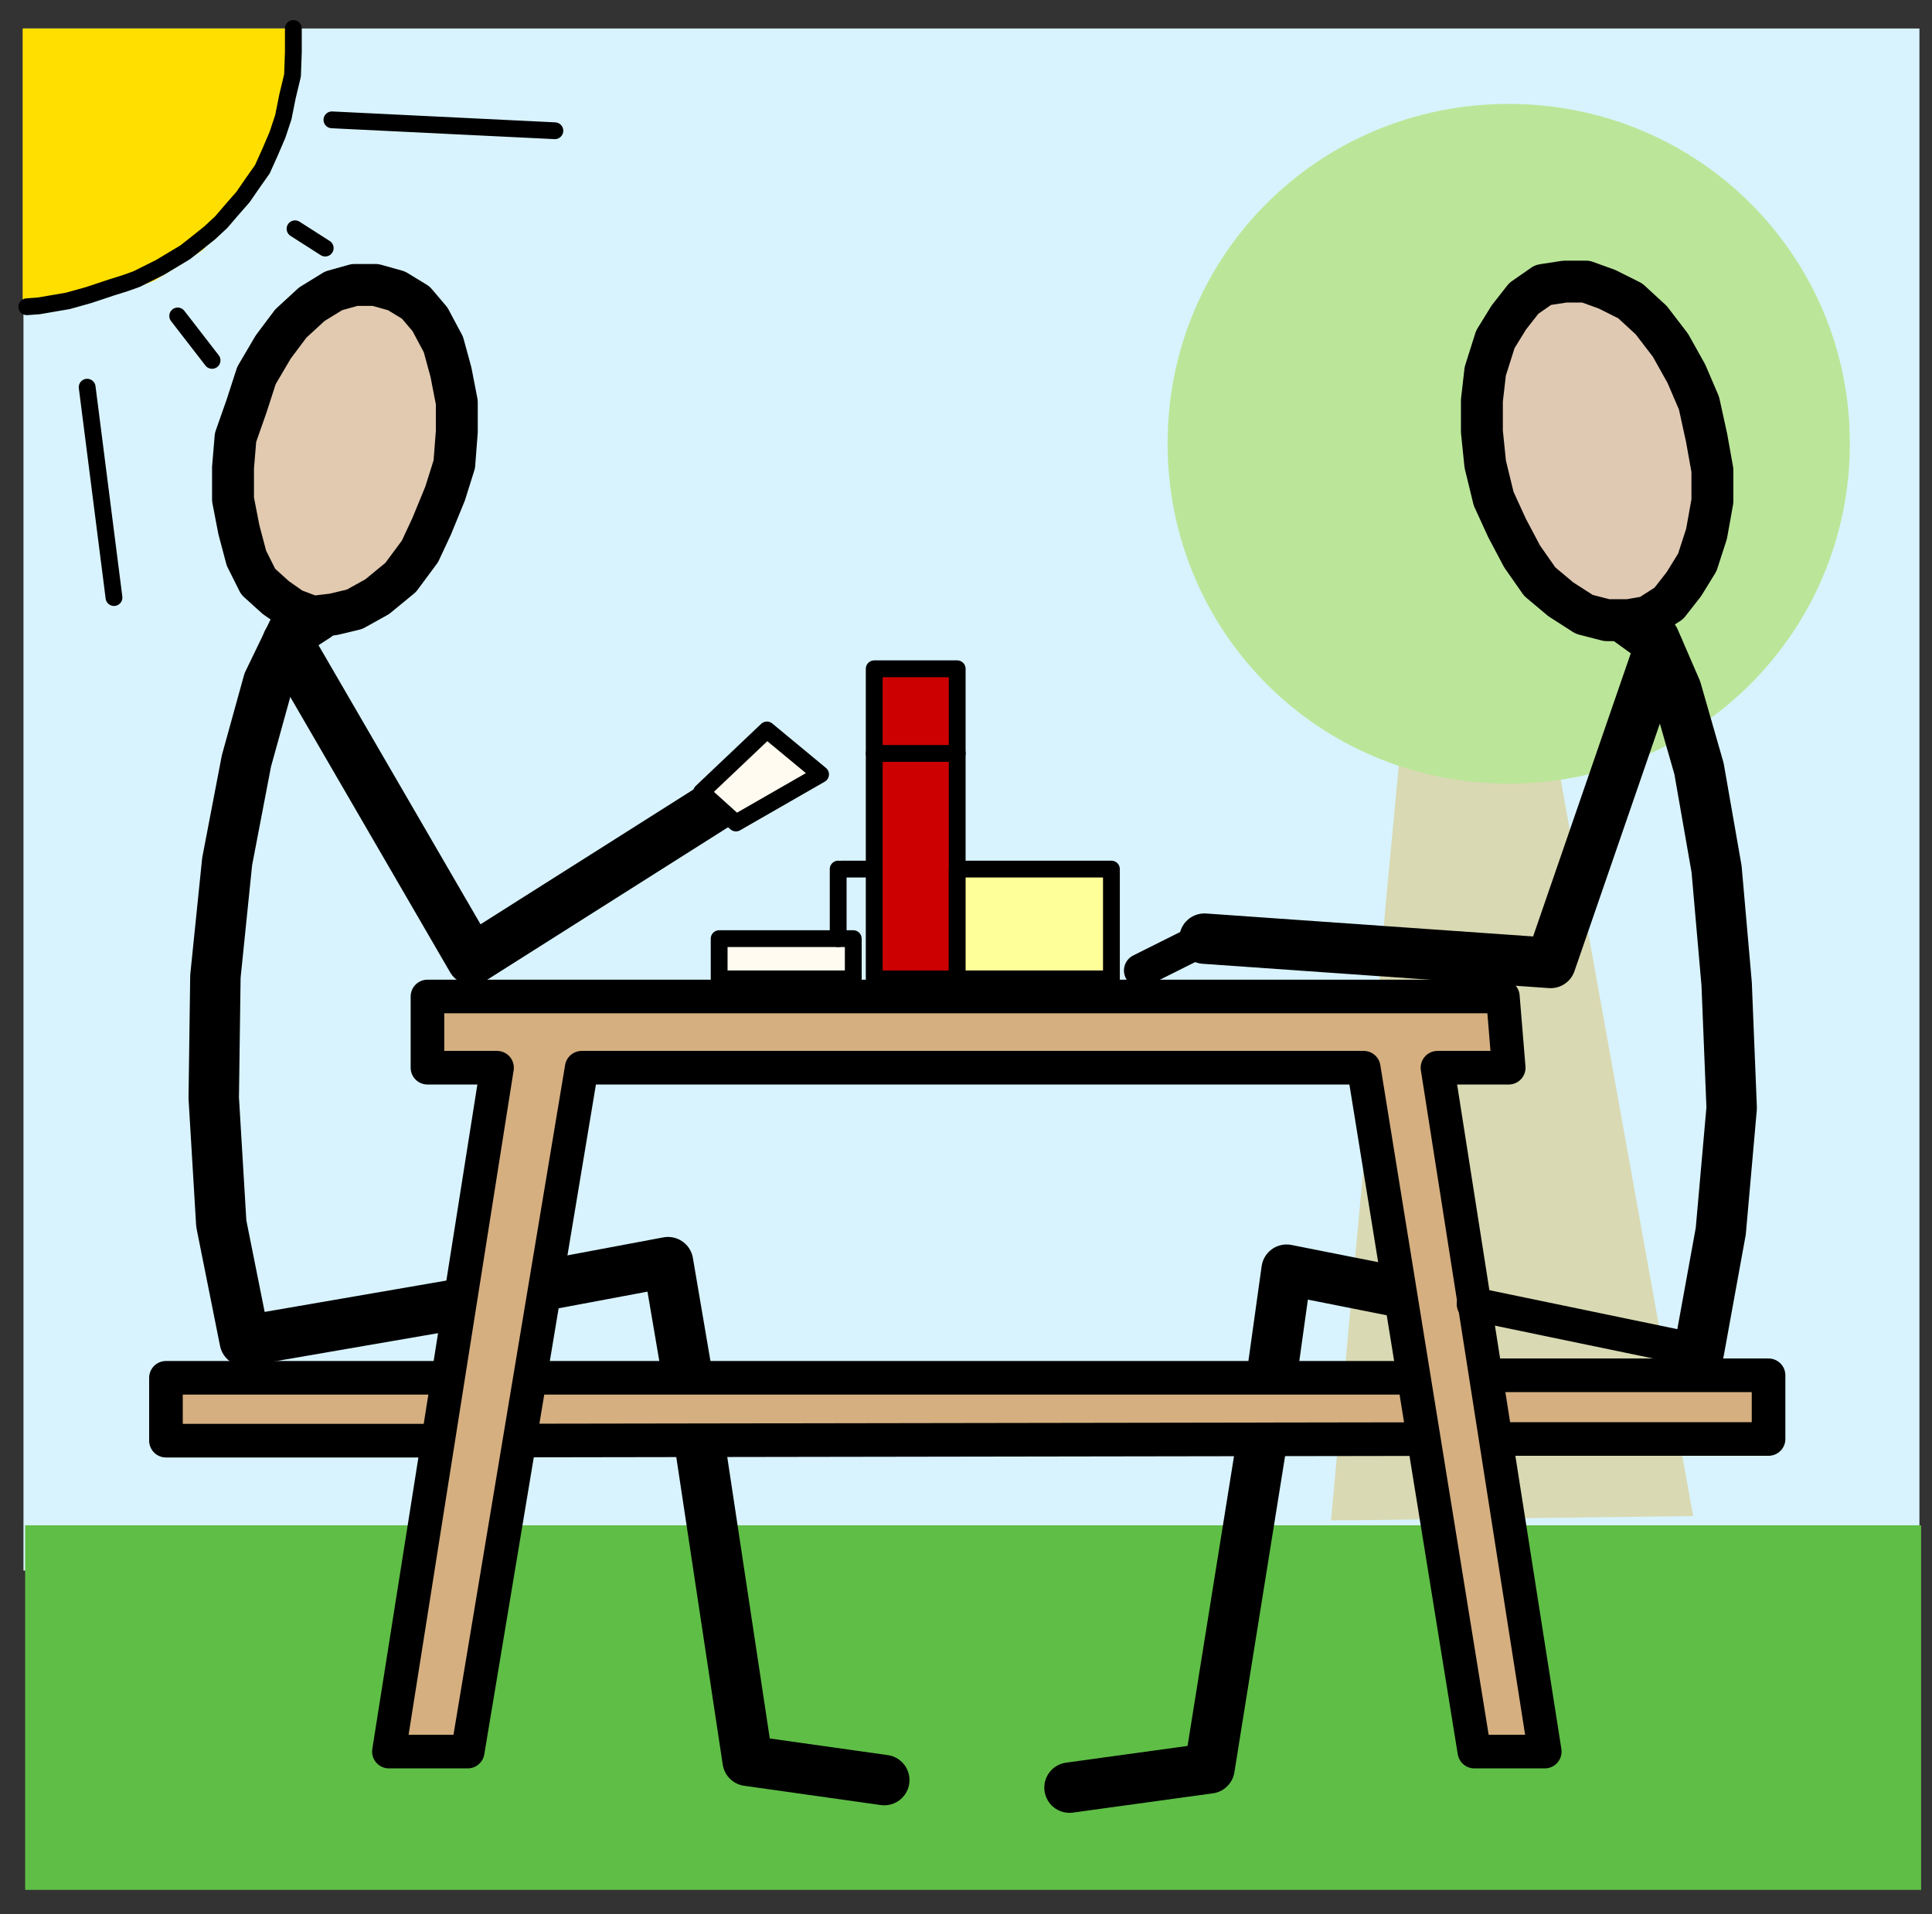 ﻿<?xml version="1.0" encoding="utf-8"?>
<!-- Generator: Adobe Illustrator 24.1.1, SVG Export Plug-In . SVG Version: 6.00 Build 0)  -->
<svg version="1.1" baseProfile="tiny" id="Layer_1" xmlns="http://www.w3.org/2000/svg" xmlns:xlink="http://www.w3.org/1999/xlink" x="0px" y="0px" viewBox="0 0 230.5 228.4" xml:space="preserve">
<rect x="0" y="0" width="230.5" height="228.4" fill="#333333" stroke="none"/>
<polygon fill-rule="evenodd" fill="#D8F3FE" points="2.8,3.4 115.9,3.4 229,3.4 229,95.4 229,187.4 115.9,187.4 2.8,187.4 2.8,95.4   " />
<polygon fill-rule="evenodd" fill="#D9D9B3" points="160.7,181.4 202,180.9 183.2,76.3 175.2,75.4 167.8,74.5 167.8,75.6   167.8,78.9 166.9,91.2 165.3,108.1 163.7,128 158.8,181.4 " />
<polygon fill-rule="evenodd" fill="#5FBE46" points="3,182 116.1,182 229.2,182 229.2,225.5 116.1,225.5 3,225.5 " />
<polyline fill="none" stroke="#000000" stroke-width="6.015" stroke-linecap="round" stroke-linejoin="round" stroke-miterlimit="10" points="  150.6,171.7 144.3,211 127.6,213.3 " />
<polyline fill="none" stroke="#000000" stroke-width="6.015" stroke-linecap="round" stroke-linejoin="round" stroke-miterlimit="10" points="  167.1,154.2 153.5,151.5 151.7,164.4 " />
<polyline fill="none" stroke="#000000" stroke-width="6.015" stroke-linecap="round" stroke-linejoin="round" stroke-miterlimit="10" points="  82,164.1 79.7,150.6 65.3,153.3 " />
<polyline fill="none" stroke="#000000" stroke-width="6.015" stroke-linecap="round" stroke-linejoin="round" stroke-miterlimit="10" points="  105.5,212.4 89.2,210.1 83.4,171.7 " />
<path fill-rule="evenodd" fill="#BBE699" d="M139.3,52.9c0-22.5,18.1-40.5,40.7-40.5s40.7,18.1,40.7,40.5s-18,40.6-40.7,40.6  S139.3,75.4,139.3,52.9L139.3,52.9z" />
<polygon fill-rule="evenodd" fill="#D5AF80" points="52.2,171.9 19.8,171.9 19.8,164.4 53.1,164.4 63,164.4 168.3,164.4   177.2,164.1 211,164.1 211,171.7 178.4,171.7 " />
<polyline fill="none" stroke="#000000" stroke-width="4.01" stroke-linecap="round" stroke-linejoin="round" stroke-miterlimit="10" points="  52.2,171.9 19.8,171.9 19.8,164.4 53.1,164.4 63,164.4 168.3,164.4 177.2,164.1 211,164.1 211,171.7 178.4,171.7 52.2,171.9 " />
<polyline fill="none" stroke="#000000" stroke-width="6.015" stroke-linecap="round" stroke-linejoin="round" stroke-miterlimit="10" points="  54.7,155.6 29.2,160 26.4,146 25.5,131 25.7,116.5 27.1,102.8 29.4,90.8 32,81.4 34.9,75.4 37.7,73.6 " />
<polyline fill="none" stroke="#000000" stroke-width="6.015" stroke-linecap="round" stroke-linejoin="round" stroke-miterlimit="10" points="  91.2,92.4 56.3,114.5 34.3,76.6 " />
<polyline fill="none" stroke="#000000" stroke-width="6.015" stroke-linecap="round" stroke-linejoin="round" stroke-miterlimit="10" points="  202.7,161.2 205.3,146.9 206.6,132.2 206,117.4 204.8,103.7 202.7,91.7 200,82.3 197.4,76.3 194.5,74.2 " />
<polyline fill="none" stroke="#000000" stroke-width="6.015" stroke-linecap="round" stroke-linejoin="round" stroke-miterlimit="10" points="  143.7,112 185,114.9 197.9,77.5 " />
<polygon fill-rule="evenodd" fill="#D5AF80" points="59.3,127.4 46.4,209 55.8,209 69.4,127.4 162.7,127.4 175.9,209 184.3,209   171.5,127.4 180,127.4 179.3,118.9 51,118.9 51,127.4 " />
<polyline fill="none" stroke="#000000" stroke-width="4.01" stroke-linecap="round" stroke-linejoin="round" stroke-miterlimit="10" points="  59.3,127.4 46.4,209 55.8,209 69.4,127.4 162.7,127.4 175.9,209 184.3,209 171.5,127.4 180,127.4 179.3,118.9 51,118.9 51,127.4   59.3,127.4 " />
<line fill="none" stroke="#000000" stroke-width="4.01" stroke-linecap="round" stroke-linejoin="round" stroke-miterlimit="10" x1="202.8" y1="161.2" x2="175.8" y2="155.6" />
<line fill="none" stroke="#000000" stroke-width="4.01" stroke-linecap="round" stroke-linejoin="round" stroke-miterlimit="10" x1="136.1" y1="115.8" x2="143.7" y2="112" />
<polygon fill-rule="evenodd" fill="#CC0000" points="104.3,79.8 104.3,116.8 114.2,116.8 114.2,79.8 " />
<polyline fill="none" stroke="#000000" stroke-width="2.005" stroke-linecap="round" stroke-linejoin="round" stroke-miterlimit="10" points="  104.3,79.8 104.3,116.8 114.2,116.8 114.2,79.8 104.3,79.8 " />
<polygon fill-rule="evenodd" fill="#FFFBF0" points="91.5,87.1 97.9,92.4 87.8,98.2 83.7,94.5 " />
<polyline fill="none" stroke="#000000" stroke-width="2.005" stroke-linecap="round" stroke-linejoin="round" stroke-miterlimit="10" points="  91.5,87.1 97.9,92.4 87.8,98.2 83.7,94.5 91.5,87.1 " />
<polygon fill-rule="evenodd" fill="#FFFBF0" points="85.8,112 85.8,116.8 101.8,116.8 101.8,112 " />
<polyline fill="none" stroke="#000000" stroke-width="2.005" stroke-linecap="round" stroke-linejoin="round" stroke-miterlimit="10" points="  85.8,112 85.8,116.8 101.8,116.8 101.8,112 85.8,112 " />
<polygon fill-rule="evenodd" fill="#FFFF99" points="114.2,103.7 114.2,116.8 132.6,116.8 132.6,103.7 " />
<polyline fill="none" stroke="#000000" stroke-width="2.005" stroke-linecap="round" stroke-linejoin="round" stroke-miterlimit="10" points="  114.2,103.7 114.2,116.8 132.6,116.8 132.6,103.7 114.2,103.7 " />
<polyline fill="none" stroke="#000000" stroke-width="2.005" stroke-linecap="round" stroke-linejoin="round" stroke-miterlimit="10" points="  103.7,103.7 100.4,103.7 103.7,103.7 " />
<polyline fill="none" stroke="#000000" stroke-width="2.005" stroke-linecap="round" stroke-linejoin="round" stroke-miterlimit="10" points="  100,103.7 100,112 100,103.7 " />
<line fill="none" stroke="#000000" stroke-width="2.005" stroke-linecap="round" stroke-linejoin="round" stroke-miterlimit="10" x1="114.2" y1="89.9" x2="104.3" y2="89.9" />
<polygon fill-rule="evenodd" fill="#E1CAB0" points="47.8,68.9 50.1,65.8 51.5,62.8 53.1,58.9 54.2,55.4 54.5,51.5 54.5,48   53.8,44.4 52.9,41.1 51.3,38.1 49.6,36.1 47.3,34.7 44.8,34 42.3,34 39.8,34.7 37.2,36.3 34.7,38.6 32.6,41.4 30.6,44.8 29.4,48.5   28.1,52.2 27.8,55.8 27.8,59.6 28.5,63.2 29.4,66.6 30.8,69.4 32.9,71.3 34.9,72.7 37.3,73.6 39.8,73.3 42.3,72.7 45,71.2 " />
<polyline fill="none" stroke="#000000" stroke-width="5" stroke-linecap="round" stroke-linejoin="round" stroke-miterlimit="10" points="  47.8,68.9 50.1,65.8 51.5,62.8 53.1,58.9 54.2,55.4 54.5,51.5 54.5,48 53.8,44.4 52.9,41.1 51.3,38.1 49.6,36.1 47.3,34.7 44.8,34   42.3,34 39.8,34.7 37.2,36.3 34.7,38.6 32.6,41.4 30.6,44.8 29.4,48.5 28.1,52.2 27.8,55.8 27.8,59.6 28.5,63.2 29.4,66.6   30.8,69.4 32.9,71.3 34.9,72.7 37.3,73.6 39.8,73.3 42.3,72.7 45,71.2 47.8,68.9 " />
<polygon fill-rule="evenodd" fill="#E0C9B3" points="183.7,69.4 181.6,66.4 179.8,63 178.2,59.5 177.2,55.4 176.8,51.5 176.8,47.8   177.2,44.3 178.4,40.5 180,37.9 181.8,35.6 184.1,34 186.7,33.6 189.2,33.6 191.7,34.5 194.5,35.9 197,38.2 199.3,41.2 201.2,44.6   202.7,48.1 203.6,52.2 204.3,56.1 204.3,59.8 203.6,63.7 202.5,67.1 200.9,69.7 199.1,72 196.6,73.6 194.3,74 191.7,74 189,73.3   186.2,71.5 " />
<polyline fill="none" stroke="#000000" stroke-width="5" stroke-linecap="round" stroke-linejoin="round" stroke-miterlimit="10" points="  183.7,69.4 181.6,66.4 179.8,63 178.2,59.5 177.2,55.4 176.8,51.5 176.8,47.8 177.2,44.3 178.4,40.5 180,37.9 181.8,35.6 184.1,34   186.7,33.6 189.2,33.6 191.7,34.5 194.5,35.9 197,38.2 199.3,41.2 201.2,44.6 202.7,48.1 203.6,52.2 204.3,56.1 204.3,59.8   203.6,63.7 202.5,67.1 200.9,69.7 199.1,72 196.6,73.6 194.3,74 191.7,74 189,73.3 186.2,71.5 183.7,69.4 " />
<rect x="228" y="225.7" fill="none" width="2.5" height="2.7" />
<rect y="0" fill="none" width="2.5" height="3" />
<polygon fill-rule="evenodd" fill="#FFDF00" points="2.7,3.4 35.6,3.4 35.6,5.8 35.6,6.9 35.6,8.5 35,10.1 34.9,11.9 34.3,13.6   33.8,15.8 33.1,17.9 31.9,20 30.8,22.1 30.1,23.2 29.2,24.2 27.6,26.5 26.7,27.4 25.7,28.5 24.8,29.2 24.1,29.9 22.1,31.2   20.2,32.4 18.4,33.5 16.5,34.2 14.3,35 10.8,35.9 7.6,36.6 5.1,36.8 2.7,37 " />
<polyline fill="none" stroke="#000000" stroke-width="2.005" stroke-linecap="round" stroke-linejoin="round" stroke-miterlimit="10" points="  3.2,36.6 4.6,36.5 8.1,35.9 10.6,35.2 13.3,34.3 14.9,33.8 16.3,33.3 19.1,31.9 22.1,30.1 23.5,29 25,27.8 26.4,26.5 27.6,25.1   29,23.5 30.1,21.9 31.3,20.2 32.2,18.2 33.1,16.1 33.8,14 34.3,11.5 34.9,9 35,6.2 35,3.4 " />
<line fill="none" stroke="#000000" stroke-width="2.005" stroke-linecap="round" stroke-linejoin="round" stroke-miterlimit="10" x1="39.6" y1="14.3" x2="66.2" y2="15.6" />
<line fill="none" stroke="#000000" stroke-width="2.005" stroke-linecap="round" stroke-linejoin="round" stroke-miterlimit="10" x1="35.2" y1="27.3" x2="38.8" y2="29.6" />
<line fill="none" stroke="#000000" stroke-width="2.005" stroke-linecap="round" stroke-linejoin="round" stroke-miterlimit="10" x1="10.4" y1="46.2" x2="13.6" y2="71.3" />
<line fill="none" stroke="#000000" stroke-width="2.005" stroke-linecap="round" stroke-linejoin="round" stroke-miterlimit="10" x1="21.2" y1="37.7" x2="25.3" y2="43" />
</svg>